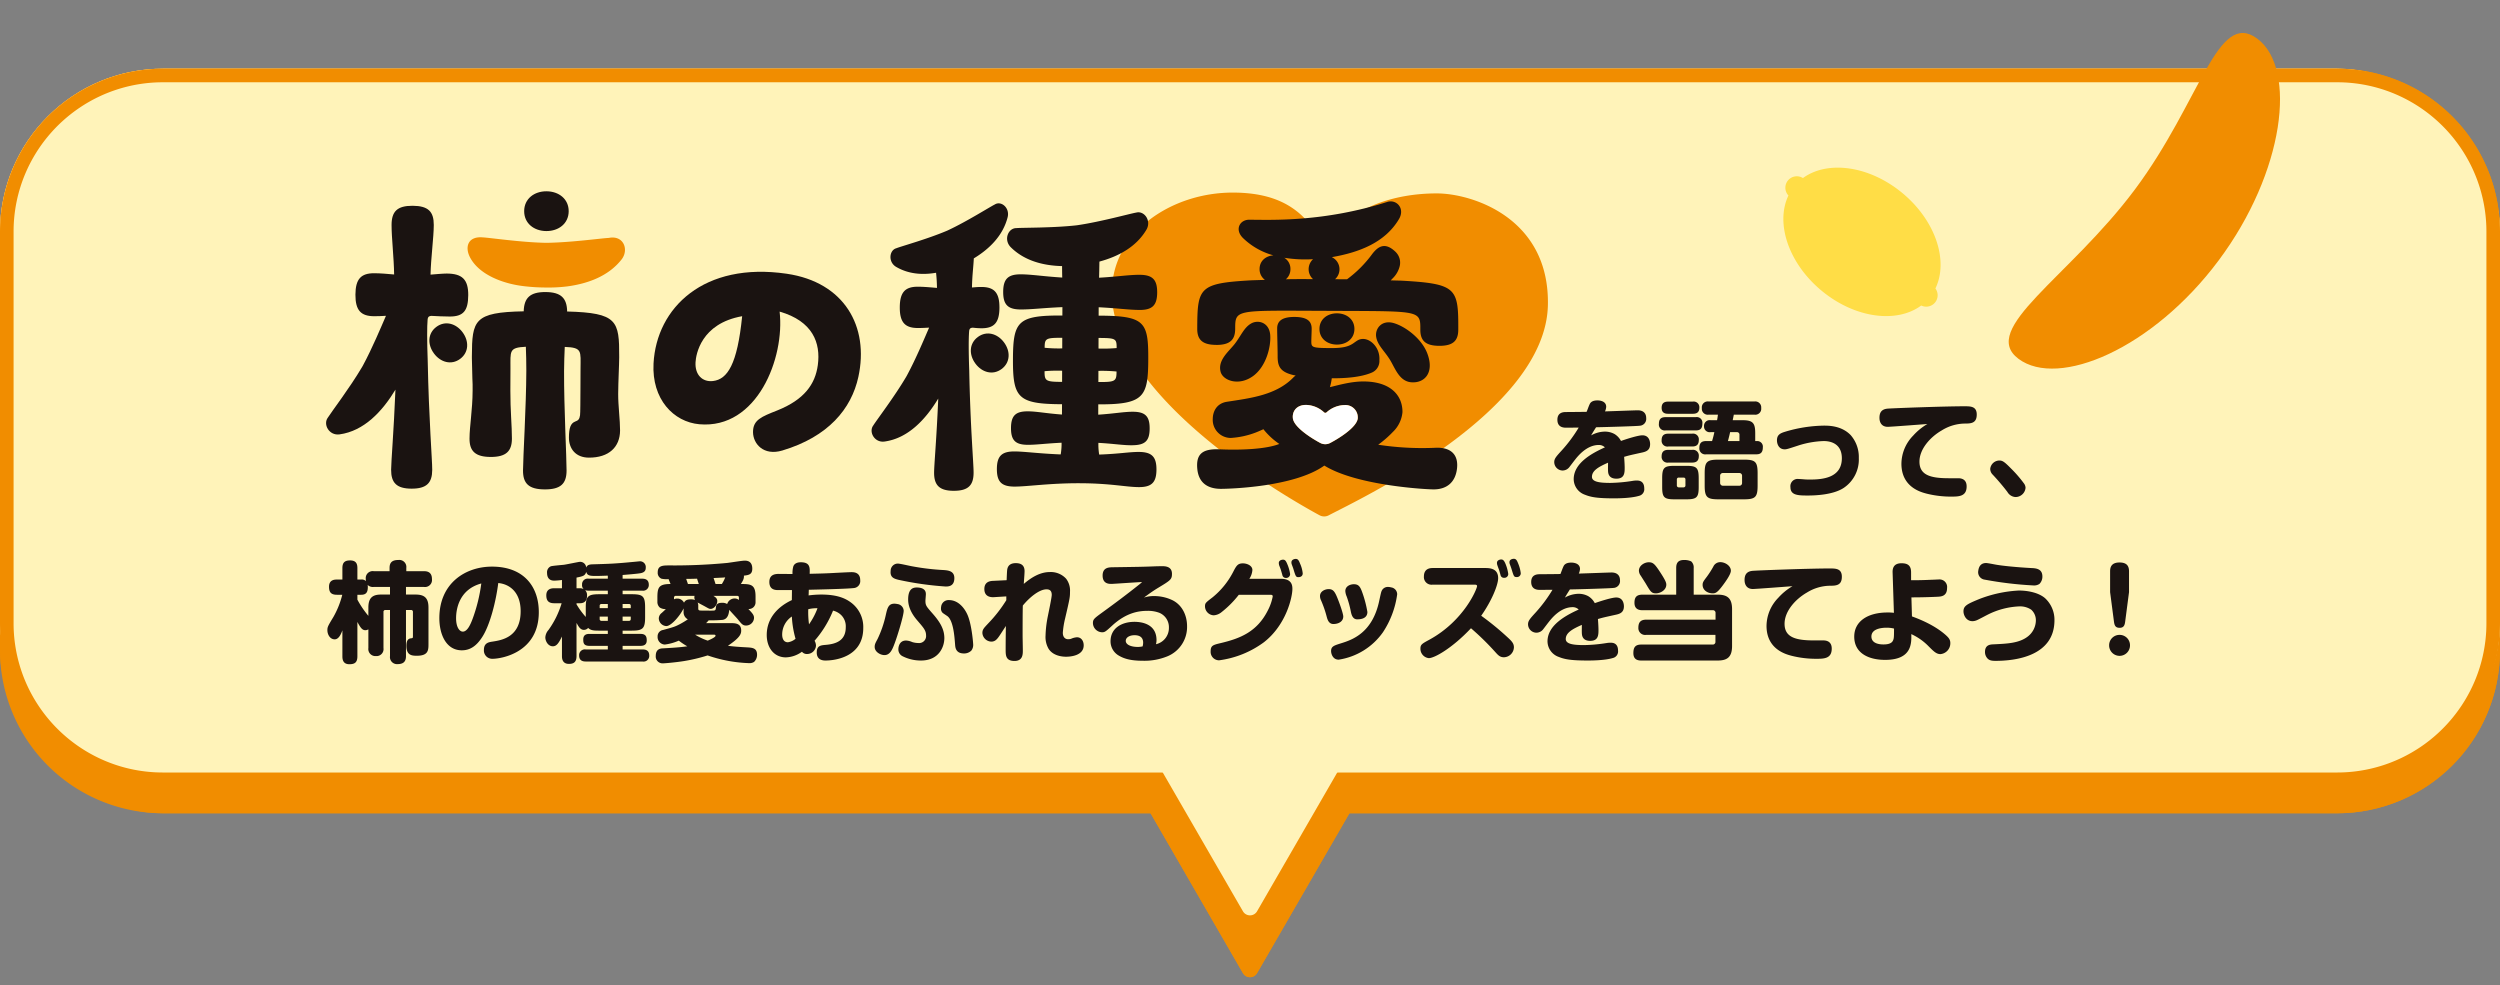 <svg xmlns="http://www.w3.org/2000/svg" width="920" height="362.601" viewBox="0 0 920 362.601"><rect x="0" y="0" width="920" height="362.601" fill="#808080" stroke="none"/><g transform="translate(-260 -917.719)"><rect width="920" height="274" rx="60" transform="translate(260 943)" fill="#f18d00"/><path d="M60,5a54.72,54.72,0,0,0-30.748,9.39A55.177,55.177,0,0,0,9.32,38.593,54.652,54.652,0,0,0,5,60V214a54.719,54.719,0,0,0,9.39,30.748,55.175,55.175,0,0,0,24.2,19.932A54.651,54.651,0,0,0,60,269H860a54.72,54.72,0,0,0,30.748-9.39,55.177,55.177,0,0,0,19.932-24.2A54.651,54.651,0,0,0,915,214V60a54.719,54.719,0,0,0-9.39-30.748,55.175,55.175,0,0,0-24.2-19.932A54.651,54.651,0,0,0,860,5H60m0-5H860a60,60,0,0,1,60,60V214a60,60,0,0,1-60,60H60A60,60,0,0,1,0,214V60A60,60,0,0,1,60,0Z" transform="translate(260 943)" fill="#f18d00"/><rect width="920" height="263" rx="60" transform="translate(260 943)" fill="#fff3b9"/><path d="M60,5a54.719,54.719,0,0,0-30.748,9.39A55.177,55.177,0,0,0,9.32,38.593,54.652,54.652,0,0,0,5,60V204a54.719,54.719,0,0,0,9.39,30.748,55.175,55.175,0,0,0,24.2,19.932A54.651,54.651,0,0,0,60,259H860a54.719,54.719,0,0,0,30.748-9.39,55.177,55.177,0,0,0,19.932-24.2A54.651,54.651,0,0,0,915,204V60a54.719,54.719,0,0,0-9.39-30.748,55.175,55.175,0,0,0-24.2-19.932A54.651,54.651,0,0,0,860,5H60m0-5H860a60,60,0,0,1,60,60V204a60,60,0,0,1-60,60H60A60,60,0,0,1,0,204V60A60,60,0,0,1,60,0Z" transform="translate(260 943)" fill="#f18d00"/><g transform="translate(197.239 -215.887)"><g transform="translate(182.76 1204)"><path d="M975.194,1.717c-16.079-.066-33.619,5.561-40.364,19.024a.924.924,0,0,1-1.661-.007c-6.635-13.518-16.916-19.258-33-19.323-22.6-.093-44.953,14.564-44.679,37.162.469,38.728,65.116,75.457,76.42,81.585a3.571,3.571,0,0,0,3.366.023c11.368-5.965,79.873-38.134,80.668-77.377.651-32.134-27.925-41.036-40.754-41.088" transform="translate(-566.318 -0.934)" fill="#f18d00"/><path d="M405.453,88.359c-30.513-4.48-47.944,12.48-49.044,33.015-.7,13.119,7.359,21.528,16.869,22.37,21.269,1.882,31.5-24.428,29.527-41.461,12.2,3.523,15.174,11.5,14.058,19.7-.96,7.068-5.021,12.732-14.962,16.694-5.7,2.27-8.912,3.427-8.883,7.969.027,4.269,3.863,8.828,10.778,6.76,16.912-5.059,25.424-15.333,27.986-27.081,4.039-18.521-5.147-34.856-26.328-37.965M378.3,127.834c-3.826.455-6.692-2.194-6.436-6.894.153-2.814,1.95-14.252,17.156-16.958-1.78,17.789-5.418,23.222-10.72,23.852" transform="translate(-235.907 -58.013)" fill="#1a1311"/><path d="M713.25,167.893c3.256-2.41,3.314-6.538.9-9.794s-6.375-4.406-9.631-2-3.314,6.538-.9,9.794,6.375,4.406,9.631,2" transform="translate(-464.664 -102.485)" fill="#1a1311"/><path d="M629.8,60.2c.109-1.237.8-1.245,1.367-1.305a30.126,30.126,0,0,0,3.121.218c4.682.019,6.641-2.026,6.663-7.57s-1.92-7.606-6.6-7.626c-1.268-.005-2.341.094-3.512.191.1-4.811.529-7.408.677-10.714,5.724-3.462,10.7-8.318,12.443-15.114.9-3.5-2.383-6.174-4.681-4.744-1.973.985-10.141,6.176-17.177,9.476l-.35.162-.354.151c-7.155,3.007-16.384,5.549-18.431,6.35-2.574.737-3.047,5.076-.037,6.841,4.548,2.668,9.664,3.034,14.7,2.169.161,1.544.3,3.289.331,5.576-2.438-.215-4.778-.431-7.021-.44-4.681-.019-6.64,2.027-6.663,7.571s1.92,7.605,6.6,7.624c1.4.006,2.795-.065,4.193-.144-1.71,3.938-4.829,11.417-8.058,17.412-.068.126-.136.248-.2.373s-.141.245-.214.368c-4.357,7.395-10.787,15.78-12.068,17.844-1.778,2.363.442,6.424,4.11,5.928,8.712-1.178,15.2-8.195,19.789-15.818-.613,14.806-1.511,24.341-1.523,27.244-.019,4.62,1.924,6.681,7.191,6.7,5.364.022,7.323-2.023,7.342-6.643.014-3.491-1.2-16.843-1.6-37.584-.25-6.9-.25-12.051-.035-14.5" transform="translate(-393.156 -8.704)" fill="#1a1311"/><path d="M782.785,58.806c4.723.019,6.475-1.719,6.494-6.442s-1.719-6.475-6.442-6.494c-4-.017-8.062.686-14.943,1.069.053-1.223.089-3.675.123-5.933,7-1.89,13.548-5.391,17.289-11.717,1.981-3.35-.825-7.1-3.735-6.319-2.429.423-12.805,3.322-21.409,4.61l-.426.062-.429.049c-8.648.948-19.42.789-21.877,1-3.013-.016-4.771,4.327-2,7.062,5.023,4.959,11.885,6.741,18.846,6.911.014,1.741.031,3.393.067,4.219-6.98-.439-11.34-1.176-15.242-1.192-4.722-.019-6.475,1.719-6.494,6.442s1.719,6.475,6.441,6.495c4,.016,8.37-.582,15.353-.861l-.012,3.08c-16.424-.067-18.13,2.082-18.187,16.045-.058,14.271,1.8,16.538,18.054,16.6l-.016,3.8c-5.953-.435-9.286-1.167-12.572-1.18-4.517-.019-6.167,1.617-6.185,6.135s1.617,6.166,6.135,6.184c3.286.014,6.522-.486,12.478-.77a22.879,22.879,0,0,1-.325,4.311c-8.315-.342-13.291-1.082-16.987-1.1-4.723-.019-6.476,1.719-6.495,6.442s1.719,6.475,6.442,6.494,12.89-1.282,24.184-1.236S777.8,123.98,782.52,124s6.475-1.72,6.494-6.441-1.719-6.476-6.442-6.5c-3.7-.015-7.036.69-14.635.968a22.871,22.871,0,0,1-.29-4.313c5.953.332,9.39.962,12.676.872,4.518-.084,6.167-1.617,6.185-6.134s-1.618-6.166-6.135-6.185c-3.388-.014-6.83.69-12.787,1.077l.016-3.8c16.745.068,18.338-2.7,18.394-16.455.057-13.963-1.185-16.124-18.261-16.194l.013-3.08c6.878.336,11.034.969,15.037.985m-28.5,26.475c-6.057-.025-6.467-.334-6.452-3.928a53.155,53.155,0,0,1,6.468-.179Zm.05-12.32a53.43,53.43,0,0,1-6.467-.232c.014-3.388.323-3.695,6.483-3.67Zm13.3,12.375.017-4.107a56.86,56.86,0,0,1,6.672.233c-.014,3.594-.426,3.9-6.689,3.874m6.725-12.5a56.92,56.92,0,0,1-6.674.178l.016-3.9c6.365.026,6.672.233,6.658,3.723" transform="translate(-483.436 -15.136)" fill="#1a1311"/><path d="M955.281,63.842c5.078.021,6.991-1.876,7.007-5.9.029-7.089.028-6.785,30.71-6.66l8.993.037c28.461.116,28.461.024,28.433,6.9-.017,4.02,1.88,5.932,6.958,5.953s6.991-1.876,7.007-5.9c.063-15.375-.566-16.945-20.981-18.086l-3.872-.1.669-.706a9.352,9.352,0,0,0,2.649-4.614,5.53,5.53,0,0,0-1.577-5.2c-3.93-3.762-6.464-1.882-8.531.776a43.343,43.343,0,0,1-9.29,9.337l-1.735-.007-2.683-.011a4.928,4.928,0,0,0-1.187-8.122c9.81-1.7,19.527-5.245,24.713-14.013,2.286-3.867-.8-7.263-4.158-6.358-23.435,7.484-42.619,6.645-50.934,6.6-3.476-.019-5.5,3.595-2.3,6.75a25.83,25.83,0,0,0,11.174,6.352c-2.842.229-5.07,2.08-5.082,5a4.871,4.871,0,0,0,1.964,4.034l-4.94.157c-19.366,1.085-19.9,2.638-19.964,17.814-.016,4.02,1.88,5.932,6.959,5.953m35.662-31.534a4.965,4.965,0,0,0-.02,7.33l-.417,0c-3.07-.012-5.857-.021-8.487.024l-1.068.031a4.9,4.9,0,0,0,1.666-3.76,4.731,4.731,0,0,0-2.253-4.142,49.588,49.588,0,0,0,10.578.519m45.189,69.385a107.643,107.643,0,0,1-21.222-1.112,39.207,39.207,0,0,0,5.427-4.731,11.517,11.517,0,0,0,3.51-7.271c.026-6.243-4.444-11.272-14.389-11.282-4.646-.005-9.429,1.422-12.306,2.093a21.046,21.046,0,0,0,.684-3.262c5.186.034,10.707-.419,14.538-2.014a4.625,4.625,0,0,0,2.982-4.643c.3-4.382-3.012-7.8-5.975-7.815-1.587-.006-2.252.662-3.631,1.608-1.7,1.157-3.708,1.769-8.257,1.75-6.982-.028-7.193-.248-7.184-2.542,0-.952.12-3.386.125-4.55.011-2.751-1.57-4.345-6.33-4.364s-6.355,1.667-6.365,4.206c-.008,2.116.18,7.744.17,10.177-.015,3.7.823,5.822,5.791,7.006.156.037.448.091.849.155-.219.169-.439.339-.639.509-6.376,6.746-15.993,7.821-24.674,9.162-3.918.619-5.187,3.762-5.2,6.3a6.649,6.649,0,0,0,6.636,7.01,30.861,30.861,0,0,0,9.185-2c1.06-.418,1.653-.686,2.819-1.21a26.246,26.246,0,0,0,5.854,5.419c-4.779,1.886-13.735,2.33-21.882,1.98-6.265-.269-8.853,1.572-8.3,7.245.463,4.753,3.425,7.284,8.683,7.3,2.436.01,26.93-.554,38.064-8.569,11.8,7.358,37.252,8.76,40.154,8.772,4.867.02,8.134-2.585,8.681-7.786.531-5.05-2.3-7.734-7.8-7.544M1007.4,90.9c-.42,3.29-6.859,7.306-10.2,9.054a3.907,3.907,0,0,1-3.567-.015c-3.323-1.775-9.776-5.838-10.122-9.137-.269-2.561,1.4-4.9,4.894-4.882a10.182,10.182,0,0,1,6.605,2.739.671.671,0,0,0,.9,0,10.186,10.186,0,0,1,6.628-2.685A4.556,4.556,0,0,1,1007.4,90.9m-7.643-38.683c-3.553-.014-6.441,2.169-6.456,5.721s2.857,5.76,6.409,5.774,6.442-2.168,6.456-5.721-2.857-5.759-6.409-5.773m-31.6,3.734c-2.595,1.483-3.626,4.338-5.939,7.388-2.16,2.848-6.455,6.021-5.291,10.4.852,3.2,6.641,5.374,11.907,1.581,4.785-3.446,6.643-10.655,6.355-15.028-.31-4.712-4.394-5.847-7.033-4.338m52.513-.139c-4.532-1.325-7,2.122-6.487,5.119.5,2.946,2.831,4.894,4.9,8.112,1.935,3.006,3.441,8.139,7.953,8.535,4.88.429,8.662-3.441,5.957-10.6-2.085-5.516-8.12-9.938-12.326-11.168" transform="translate(-627.739 -7.302)" fill="#1a1311"/><path d="M1076.347,237.554c-.419,3.29-6.86,7.306-10.2,9.054a3.907,3.907,0,0,1-3.567-.015c-3.323-1.775-9.776-5.838-10.122-9.137-.269-2.561,1.4-4.9,4.9-4.882a10.18,10.18,0,0,1,6.6,2.739.672.672,0,0,0,.9,0,10.183,10.183,0,0,1,6.627-2.685,4.556,4.556,0,0,1,4.855,4.922" transform="translate(-696.69 -153.96)" fill="#fff"/><path d="M123.773,156.862c3.256-2.41,3.314-6.538.9-9.794s-6.375-4.406-9.631-2-3.314,6.538-.9,9.794,6.375,4.406,9.631,2" transform="translate(-74.442 -95.183)" fill="#1a1311"/><path d="M223.815,14.637c4.524.019,8.2-2.762,8.221-7.285S228.4.018,223.874,0s-8.2,2.762-8.22,7.285,3.637,7.334,8.161,7.352" transform="translate(-142.758 0)" fill="#1a1311"/><path d="M37.361,57.652c.113-1.288.834-1.3,1.423-1.359,1.014.111,5.559.238,6.675.242,5.058.017,6.831-2.11,6.855-7.88s-2.233-7.917-7.932-7.94c-1.32-.005-4.724.3-5.942.4.126-5.984,1.172-13.658,1.191-18.254.02-4.915-2-7.061-7.788-7.084-5.685-.023-7.724,2.106-7.744,7.02-.019,4.6.864,12.171.941,18.263-2.537-.224-4.973-.448-7.307-.457-4.873-.02-6.911,2.109-6.935,7.88s2,7.916,6.871,7.936c1.455.006,2.909-.068,4.364-.15-1.78,4.1-5.025,11.883-8.386,18.122-.07.131-.141.259-.212.389s-.147.255-.223.383C8.676,82.862,1.983,91.589.649,93.738c-1.85,2.459.46,6.686,4.278,6.17C14,98.682,20.745,91.376,25.526,83.44c-.639,15.678-1.58,26.434-1.592,29.46-.02,4.808,2,6.954,7.484,6.977,5.583.023,7.622-2.107,7.642-6.915.015-3.633-1.244-18.63-1.663-40.218-.261-7.186-.26-12.544-.036-15.092" transform="translate(0 -10.446)" fill="#1a1311"/><path d="M174.716,68.061a71.385,71.385,0,0,0,8.227.5,56.825,56.825,0,0,0,7.8-.414c7.3-.982,15.022-3.617,19.958-9.9,2.8-3.561.8-9.048-4.707-7.938-2.565.1-13.669,1.661-22.722,1.8l-.449,0-.449-.008c-9.052-.215-20.144-1.866-22.706-1.987-5.456-.5-6.764,3.47-4.715,7.375,3.427,6.533,12.467,9.732,19.761,10.57" transform="translate(-101.97 -33.147)" fill="#f18d00"/><path d="M211.237,133.6c.054-13.356-.646-16.245-19.131-16.748h-.022c-.089-4.913-2.239-7.133-7.964-7.157s-7.893,2.18-8.022,7.091h-.021c-18.274.353-19,3.236-19.053,16.592l0,.641.183,7.481c.1,1.39.1,2.886.089,4.488-.029,7.053-1.122,13.033-1.14,17.627s2.11,6.741,7.773,6.764,7.809-2.106,7.828-6.7-.6-10.581-.569-17.634l.033-8.227c.026-6.411-.645-7.7,5.662-7.991.1,2.778.19,5.771.177,8.87-.055,13.464-1.2,31.839-1.218,36.648s2.109,6.954,7.986,6.978,8.023-2.1,8.043-6.912-.975-23.193-.92-36.657c.013-3.1.132-6.091.25-8.868,6.517.24,5.836,1.519,5.809,8.038l-.029,7.053c-.018,4.38-.038,9.19-.148,10.044-.22,1.5-.649,1.922-1.826,2.344-1.6.635-2.253,2.235-2.268,5.868-.017,4.06,2.428,7.383,7.343,7.4,7.373.03,11.45-3.908,11.475-10,.015-3.74-.711-9.086-.693-13.467s.364-10.577.376-13.57" transform="translate(-103.37 -72.613)" fill="#1a1311"/></g></g><path d="M-85.76-29.24c-2.36.04-2.88.04-7.56.08-.88,0-3.2.04-3.2,2.84,0,2.92,2.44,2.92,3.32,2.92.64,0,3.8-.04,4.52-.04a52.929,52.929,0,0,1-6.16,8.32c-2.16,2.36-2.84,3.12-2.84,4.4a3.122,3.122,0,0,0,3.04,3.08,3.157,3.157,0,0,0,2.48-1.2c.32-.4,1.76-2.32,2.12-2.76,1-1.28,4.28-5.44,8.76-5.44a3.109,3.109,0,0,1,2.24.88c-4.68,2.12-11.48,5.72-11.48,11.72a6.146,6.146,0,0,0,4.16,5.72C-84.2,2.16-81.8,2.6-75.8,2.6c1.16,0,6.28,0,9.32-.92a2.5,2.5,0,0,0,1.92-2.76c0-1.48-.6-2.88-2.68-2.88a8.455,8.455,0,0,0-1.52.12,57.956,57.956,0,0,1-8.32.76c-4.12,0-6.72-.44-6.72-2.24,0-2.28,2.44-3.68,5.92-5.2,0,.84-.04,2.24,0,3.08.04.64.12,2.8,3.08,2.8,3.04,0,3.04-2.24,3.04-4.08,0-.8-.08-2.4-.2-3.96,1.84-.52,1.96-.56,6.32-1.52,1.52-.32,3.24-.72,3.24-3.16,0-.52-.12-3.24-2.84-3.24-1.52,0-5.52,1.24-7.88,2.08a6.5,6.5,0,0,0-2.4-2.56,7.313,7.313,0,0,0-3.52-.88,10.5,10.5,0,0,0-5.08,1.4c.68-1.16.72-1.24,1.84-3,4.24-.08,15.08-.4,16.04-.56a2.52,2.52,0,0,0,2.4-2.8c0-2.24-1.6-2.88-3.08-2.88-.88,0-8.04.28-12.08.4a4.8,4.8,0,0,0,.44-1.68c0-1.84-1.8-2.36-3.24-2.36-2.08,0-2.64.92-2.88,1.48C-85.04-31.2-85.44-30-85.76-29.24ZM-32-26.16c.2-1.04.24-1.12.4-2.04h7.56a2.184,2.184,0,0,0,2.52-2.44,2.185,2.185,0,0,0-2.52-2.4h-16.8a2.184,2.184,0,0,0-2.52,2.44,2.185,2.185,0,0,0,2.52,2.4h3.4c-.12.84-.16,1.28-.32,2.04h-2.36a2.1,2.1,0,0,0-2.44,2.24,2.091,2.091,0,0,0,2.44,2.16h1.36a32.652,32.652,0,0,1-.84,3.28h-2.16c-1.56,0-2.52.56-2.52,2.56a2.162,2.162,0,0,0,2.52,2.32H-23.4c1.04,0,2.48-.16,2.48-2.52a2.064,2.064,0,0,0-2.2-2.36h-.6v-2.88c0-3.8-.88-4.8-4.76-4.8Zm1.52,4.4a.9.9,0,0,1,.96.96v2.32h-4.24c.4-1.52.64-2.48.8-3.28Zm-25.2,6.52c-.88,0-2.48.12-2.48,2.36a2.135,2.135,0,0,0,2.48,2.32h8.56c.88,0,2.64,0,2.64-2.36a2.135,2.135,0,0,0-2.48-2.32ZM-44.52-4.8c0-3.92-.8-4.56-4.56-4.56h-4.36c-3.8,0-4.52.68-4.52,4.56v3.2c0,3.8.68,4.56,4.48,4.56H-49c3.84,0,4.48-.8,4.48-4.56ZM-49.4-2.2a.683.683,0,0,1-.72.76H-51.8a.7.7,0,0,1-.76-.76V-4.32a.666.666,0,0,1,.76-.72h1.68a.653.653,0,0,1,.72.72Zm26.56-4.4c0-4.28-.84-5.04-5.04-5.04h-9.36c-4.28,0-5.08.8-5.08,5.04v4.48c0,4.28.84,5.08,5.08,5.08h9.36c4.24,0,5.04-.84,5.04-5.08Zm-5.72,3.56a.969.969,0,0,1-.96,1h-6.12a1.013,1.013,0,0,1-1-1V-5.72a.982.982,0,0,1,1-1h6.12a.974.974,0,0,1,.96,1ZM-55.68-21.2c-1,0-2.48.2-2.48,2.36a2.134,2.134,0,0,0,2.48,2.36h8.72c1.12,0,2.48-.24,2.48-2.36a2.122,2.122,0,0,0-2.48-2.36ZM-55.72-33c-1.12,0-2.44.28-2.44,2.28,0,2.16,1.68,2.2,2.44,2.2h9c1.04,0,2.44-.2,2.44-2.24A2.093,2.093,0,0,0-46.72-33Zm-.96,5.72c-1.2,0-2.48.28-2.48,2.44a2.153,2.153,0,0,0,2.48,2.44H-45.6c1.88,0,2.44-.88,2.44-2.6a2.084,2.084,0,0,0-2.44-2.28ZM-10.76-1.52c0,2.96,2.72,3.08,6.32,3.08,2.44,0,9.28-.16,13.28-2.8a12.56,12.56,0,0,0,5.56-11,12.228,12.228,0,0,0-3-8.44c-3.36-3.48-8.12-3.48-9.88-3.48a51.992,51.992,0,0,0-14.08,2.2c-1.84.56-3.16,1.08-3.16,3.24,0,1.2.6,3.28,2.84,3.28.68,0,1.12-.12,4.76-1.32a33.929,33.929,0,0,1,9.6-1.72c3.52,0,6.68,1.64,6.68,6.32C8.16-4.84.88-4.32-3.52-4.32A22.871,22.871,0,0,1-5.84-4.4c-.44-.04-1.56-.12-1.92-.12A2.665,2.665,0,0,0-10.76-1.52Zm50.4-23.24a21.727,21.727,0,0,0-5.24,4.28,14.992,14.992,0,0,0-4.32,10.32C30.08-1.52,37.24.32,39.4.88a36.664,36.664,0,0,0,8.88,1.08c2.88,0,5.8,0,5.8-3.76,0-2.4-1.6-3-3.08-3H47.56c-6.72,0-10.84-1.12-10.84-6.12,0-4.68,4.08-9.12,8.2-11.48a16.394,16.394,0,0,1,8.44-2.52c2.28,0,4.44-.08,4.44-3.32,0-3.04-2.28-3.04-4.48-3.04-7.76,0-26.76.72-28.44.88C22.6-30.16,22-28.76,22-27.04c0,1.88.96,3.32,3.04,3.32C26.08-23.72,37.52-24.6,39.64-24.76ZM75.76-1.28a2.844,2.844,0,0,0-.64-1.68,46.252,46.252,0,0,0-4.84-5.56c-2.36-2.4-3.04-2.8-4.16-2.8a3.418,3.418,0,0,0-3.36,3.08,3.009,3.009,0,0,0,.92,2.12A83.266,83.266,0,0,1,69.08.24a3.68,3.68,0,0,0,2.96,1.88A3.713,3.713,0,0,0,75.76-1.28Z" transform="translate(929.641 1098.51)" fill="#1a1311" style="mix-blend-mode:multiply;isolation:isolate"/><path d="M-324.44-2A2.6,2.6,0,0,0-321.68.96,2.584,2.584,0,0,0-318.88-2V-15.24a.677.677,0,0,1,.76-.76h1.64V.96a2.6,2.6,0,0,0,2.8,2.96c2.52,0,3.08-1.36,3.08-2.96V-16h1.8a.677.677,0,0,1,.76.76v8.76c0,.84-.04.84-.84.92-1.16.16-1.56,1.2-1.56,2.76,0,3.52,2.04,3.64,3.84,3.64,4.08,0,4.28-1.92,4.28-4.12V-16.92c0-3.72-1.72-4.76-4.76-4.76h-3.52v-2.8h6.6a2.582,2.582,0,0,0,2.96-2.88c0-2.64-1.76-2.92-2.96-2.92h-6.48v-1.2a2.6,2.6,0,0,0-2.92-2.92c-2.24,0-3.24.88-3.24,2.92v1.2h-5.8a2.583,2.583,0,0,0-2.96,2.84c0,.36.04.6.04.8a2.1,2.1,0,0,0-1.76-.56h-1.36v-4.2c0-1.44-.36-2.84-2.68-2.84-2,0-2.84.8-2.84,2.84v4.2h-2c-.76,0-2.92,0-2.92,2.64,0,2.08.8,2.96,2.92,2.96h1.96a32.432,32.432,0,0,1-3.24,8.12c-2.08,3.44-2.24,3.76-2.24,4.92,0,1.56.96,3.36,2.68,3.36,1.12,0,2.04-1.04,2.84-3.32V1.04c0,1.12.2,2.92,2.56,2.92,1.88,0,2.96-.56,2.96-2.92V-11.6c1.28,2.44,1.92,3.04,2.96,3.04a2.12,2.12,0,0,0,1.08-.32Zm0-11.84a34.735,34.735,0,0,1-4.04-5.96v-1.8h1.36c1.64,0,2.48-.68,2.48-2.84a3.5,3.5,0,0,0-.08-.8,2.744,2.744,0,0,0,2.28.76h5.96v2.8h-3.24c-2.96,0-4.72,1-4.72,4.76Zm47.8-12.08c4.28.4,8.24,3.48,8.24,10.36,0,9.64-7.04,10.68-10.4,11.2-1.32.2-3.12.48-3.12,3.04a3.056,3.056,0,0,0,3.2,3.28c3.12,0,17-2.2,17-17.16,0-9.36-5.48-16.76-17.24-16.76-9.68,0-19.36,6.04-19.36,18.96,0,5.96,2.48,11.84,8.28,11.84,3.04,0,5.4-1.6,7.52-4.92C-279.68-10.48-277.48-19.16-276.64-25.92Zm-6.24.16A60.051,60.051,0,0,1-286-12.96c-.88,2.4-2.04,4.92-3.68,4.92-1.24,0-2.48-1.64-2.48-4.92C-292.16-15.64-291.44-23.44-282.88-25.76Zm52,2.64h7.2a2.091,2.091,0,0,0,2.44-2.16c0-2.04-1.52-2.24-2.44-2.24h-7.2v-1.36c1.44-.12,5.04-.4,6.48-.64,1.72-.28,2.04-1.12,2.04-2.08a2.116,2.116,0,0,0-2.16-2.32c-.16,0-2,.2-3,.28-6.56.64-9.04.68-14.48.84-1.12.04-1.92.24-2.28,1.2a2.235,2.235,0,0,0-2.36-2.12c-.36,0-4.88.96-5.84,1.08-.76.08-4.16.36-4.8.56a2.368,2.368,0,0,0-1.4,2.44c0,2.84,2.12,2.84,2.68,2.84a27.564,27.564,0,0,0,2.8-.24V-24H-256c-.68,0-2.96,0-2.96,2.6,0,2,.84,2.92,2.96,2.92h2.68a32.873,32.873,0,0,1-4.84,9.84,4.519,4.519,0,0,0-1.16,2.72c0,1.4,1.04,3.28,2.76,3.28,1.32,0,2.12-1.04,3.36-3.6V.92c0,.68,0,2.92,2.56,2.92,1.92,0,2.8-.8,2.8-2.92V-11.24c.8,1.44,1.44,2.56,2.72,2.56a2.112,2.112,0,0,0,1.56-.72c.92.92,2.08,1,4.08,1h3.16v1.2h-6.76c-1.12,0-2.28.32-2.28,2.04,0,1.28.16,2.36,2.28,2.36h6.76v1.32h-8.12a2.11,2.11,0,0,0-2.44,2.2c0,2.04,1.48,2.24,2.44,2.24h20.92a2.088,2.088,0,0,0,2.44-2.2c0-2.04-1.52-2.24-2.44-2.24h-7.36V-2.8h6.6c.96,0,2.28-.24,2.28-2,0-1.28-.28-2.4-2.28-2.4h-6.6V-8.4h3.36c4.08,0,4.92-.76,4.92-4.96v-3.52c0-4.16-.76-4.92-4.92-4.92h-3.36Zm-5.44,1.32h-3.16c-4.16,0-4.96.76-4.96,4.92v3.44a29.157,29.157,0,0,1-3.4-4.64v-.4h1.24c2.24,0,2.64-1.6,2.64-2.84a2.7,2.7,0,0,0-.72-2,3.13,3.13,0,0,0,1.32.2h7.04Zm-2.32,9.8a.642.642,0,0,1-.68-.72v-.84h3V-12Zm2.32-4.68h-3v-.84a.612.612,0,0,1,.68-.68h2.32Zm7.76-1.52a.612.612,0,0,1,.68.68v.84h-3V-18.2Zm-2.32,4.64h3v.84c0,.48-.24.72-.68.72h-2.32Zm-5.44-13.96h-7.04a2.075,2.075,0,0,0-2.44,2.2,1.916,1.916,0,0,0,.6,1.64,2.98,2.98,0,0,0-1.4-.32h-1.24v-3.92c2.36-.48,3.2-.68,3.56-2.12.36,1.28,1.16,1.52,3.36,1.52,1.32,0,2.4-.04,4.6-.12Zm36.16,16.36c.28-.28.52-.52.96-1.04a46.291,46.291,0,0,0,5.08-.16c1.36-.2,2.28-1.2,2.48-3.72.4.52,2.72,2.96,3.2,3.56,1.32,1.64,1.8,2.24,2.96,2.24a2.912,2.912,0,0,0,2.96-2.8c0-1.08-.6-1.72-2.08-3.28a2.458,2.458,0,0,0,2.64-2.52V-21c0-4.44-1.8-4.56-5.4-4.56.84-1.32,1.2-2.04,1.12-3.08,1.8-.2,3.08-.44,3.08-2.56,0-2.96-2.16-2.96-2.8-2.96-.92,0-5.32.72-6.36.84a206.677,206.677,0,0,1-21.32.92c-2.52,0-4.32.04-4.32,2.56a2.333,2.333,0,0,0,1.36,2.32,8.452,8.452,0,0,0,2.64.16c.08.24.48,1.2.72,1.8-4.36,0-4.84,1.28-4.84,5.08v1.6a2.7,2.7,0,0,0,.92,2,3.921,3.921,0,0,0,2.2.56c-.04.04-1,.92-1.52,1.4a2.582,2.582,0,0,0-1.08,2.04,2.911,2.911,0,0,0,2.76,2.8c1.92,0,5.32-4.2,6.36-6.52v1.36a2.924,2.924,0,0,0,1.56,2.68,30.8,30.8,0,0,1-2.76,1.68c-1.96,1.04-2.4,1.16-6.36,2.24a2.336,2.336,0,0,0-2,2.4,2.765,2.765,0,0,0,2.64,2.96,18.209,18.209,0,0,0,5.16-1.44,24.6,24.6,0,0,0,3.12,2.08c-2.56.4-6,.6-9,.76-.76.04-2.6.16-2.6,2.76a2.51,2.51,0,0,0,2.48,2.76c.92,0,4.84-.36,7.64-.8A60.335,60.335,0,0,0-199.6.72a51.759,51.759,0,0,0,15.16,2.84,3.21,3.21,0,0,0,1.92-.44A3.581,3.581,0,0,0-181.4.48c0-2.48-1.72-2.6-3.56-2.72-2.4-.12-5.48-.32-7.16-.6,4.6-3.08,4.88-4.44,4.88-5.6,0-2.72-2.32-2.72-3.84-2.72Zm-2.88-6.36a2.651,2.651,0,0,0-.24-1.24c.36.2,2,1.08,2.32,1.24,1.92,1.08,2,1.12,2.48,1.12,1.2,0,2.44-1.48,2.44-2.88,0-1.04-.8-1.52-1.44-1.92h8.72c.68,0,.68.44.68.72v.8a2.485,2.485,0,0,0-1.56-.56,2.875,2.875,0,0,0-2.76,2.04,3.376,3.376,0,0,0-1.92-.44c-1.88,0-2.16.8-2.24,1.84s-.28,1.04-1.8,1.04c-.64,0-3.56,0-3.92-.04-.76-.04-.76-.4-.76-.88Zm6.36-8.04c-.16-.48-.6-1.88-.72-2.2,3.24-.16,3.6-.16,4.28-.24a13.283,13.283,0,0,1-1.24,2.44Zm-15.28,5.08a.624.624,0,0,1,.68-.72h6.88a2.085,2.085,0,0,0-.08.56,1.98,1.98,0,0,0,.24.96,4.293,4.293,0,0,0-1.4-.24c-1.32,0-2.16.24-2.64,1.24a2.736,2.736,0,0,0-2.52-1.52,2.183,2.183,0,0,0-1.16.28Zm5.12-5.08c-.08-.28-.56-1.6-.64-1.88,1.16,0,2.68-.04,4-.08.16.52.2.68.64,1.96Zm9.64,18.64c.08,0,.52,0,.52.4,0,.56-2.12,1.48-2.88,1.8a21.583,21.583,0,0,1-4.64-2.2Zm28.64-16.4c0,.52-.04,3.12-.04,3.68-4.72,2.2-9.24,6.32-9.24,12.84,0,4.72,2.72,8.24,7.04,8.24a10.621,10.621,0,0,0,5.92-2.08,2.283,2.283,0,0,0,1.92.84,3.278,3.278,0,0,0,3.24-3.08,3.7,3.7,0,0,0-.52-1.8,38.985,38.985,0,0,0,6.8-11.08,6.335,6.335,0,0,1,3.16,1.8,5.863,5.863,0,0,1,1.52,4.32c0,4.8-3.4,6.16-7.44,6.48-1.76.16-3.24.28-3.24,2.8,0,1.44.64,2.96,3.2,2.96,3.92,0,13.92-1.52,13.92-11.96a11.182,11.182,0,0,0-4.48-9.36c-1.88-1.4-4.8-2.96-11-2.96a36.161,36.161,0,0,0-4.64.32c.04-.52.04-.88.08-2.08,3.24-.08,14.28-.32,16.64-.64a2.579,2.579,0,0,0,2.28-2.88c0-2.96-2.44-2.96-3.2-2.96-.92,0-5.4.24-6.24.28-2.68.16-4.12.2-9.16.32.08-2.24.2-4.24-3.28-4.24-1.88,0-2.56.92-2.76,1.6a9.094,9.094,0,0,0-.28,2.72c-.76,0-4.4-.04-5.24-.04-1.36.04-3.28.36-3.28,2.96,0,3,2.32,3,3.4,3Zm6.28,12.6a32.953,32.953,0,0,1-.28-5.56,12.145,12.145,0,0,1,3.4-.36A25.829,25.829,0,0,1-162.28-10.72Zm-4.96,5.32a5.665,5.665,0,0,1-2.8,1.28c-2.12,0-2.12-2.44-2.12-2.88a8.033,8.033,0,0,1,3.56-6.6A36.47,36.47,0,0,0-167.24-5.4Zm35-25c-.28,2.48,1.36,2.92,3,3.32A116.993,116.993,0,0,0-112-24.64c.92,0,3.2,0,3.2-3.08,0-2.72-2.36-2.88-4.32-3a88.172,88.172,0,0,1-11.24-1.36c-.76-.12-4.44-1-5.28-1A2.656,2.656,0,0,0-132.24-30.4Zm10.88,6.24a6.644,6.644,0,0,0-1.24-.12c-1.56,0-3.2.6-3.2,4.44,0,3.76,2.52,6.72,3.6,7.96,2.16,2.52,3,3.48,3,5.32a2.571,2.571,0,0,1-2.84,2.72,7.983,7.983,0,0,1-2.28-.36,6.4,6.4,0,0,0-2.24-.56c-2.84,0-2.84,3.04-2.84,3.2a2.775,2.775,0,0,0,1.68,2.64,14.9,14.9,0,0,0,6.64,1.52c6.64,0,8.6-5.08,8.6-8.24,0-3.08-1.36-5.68-4.32-9.04-2.32-2.64-2.64-3-2.64-4.72,0-.36.16-2,.16-2.4C-119.28-22.36-119.32-23.72-121.36-24.16Zm-8.48,5.96a4.887,4.887,0,0,0-1.04-.12c-2.24,0-2.6,1.72-3.2,4.4a39.88,39.88,0,0,1-3,8.64c-.8,1.48-1.04,1.96-1.04,2.88,0,1.8,2.08,3,3.6,3,1.96,0,2.84-1.84,3.72-4.24,1.08-2.84,3.36-10.28,3.36-12.08A2.619,2.619,0,0,0-129.84-18.2Zm16.2.84a4.5,4.5,0,0,0-.08.8,2.148,2.148,0,0,0,.6,1.6c.24.24,1.6,1.08,1.88,1.32,2.04,1.72,2.48,7.16,2.72,10.48.08,1,.28,3.16,3.24,3.16a3.8,3.8,0,0,0,2.72-1.04,3.419,3.419,0,0,0,.68-2.44c0-.4-.56-7.64-2.24-11.08-1.32-2.76-3.64-5.08-6.64-5.08A2.736,2.736,0,0,0-113.64-17.36Zm23.96-2.24a50.766,50.766,0,0,1-6.64,8.52C-98-9.28-98.48-8.8-98.48-7.52a3.4,3.4,0,0,0,3.36,3.16,2.561,2.561,0,0,0,1.84-.8c.64-.6,1.16-1.44,3.44-4.96-.04,2.88-.08,5.76-.08,8.68,0,2.08,0,4.2,3.24,4.2,3.08,0,3.08-2.48,3.08-3.88,0-.76-.08-4.64-.08-5.48,0-2.48,0-9.04.08-11.04,2.6-3.16,6.12-5.96,8.72-5.96.96,0,1.92.32,1.92,2.04,0,1-1.2,6.64-1.44,7.88a40.7,40.7,0,0,0-.84,7.12,8.64,8.64,0,0,0,1.12,4.84C-72.48.84-69.24,1.2-67.68,1.2c1.36,0,6.48-.28,6.48-4.2,0-1.48-.8-2.96-2.48-2.96a6.252,6.252,0,0,0-2.16.56,3.369,3.369,0,0,1-1.08.16c-1.12,0-1.96-.8-1.96-2.36a31.751,31.751,0,0,1,.84-5.28c1.72-7.36,1.8-7.84,1.8-9.8a7.139,7.139,0,0,0-1.44-4.84,7.635,7.635,0,0,0-5.96-2.44c-3.64,0-6.84,2-9.6,4.36,0-.2.04-.76.08-1.36.08-.92.2-2.8.2-3.32,0-2.2-1.32-2.96-3.24-2.96-1.96,0-2.88.92-3.12,2.24-.12.52-.2,3.24-.24,4.04l-4.96.24c-1.12.04-3.24.32-3.24,3,0,3.2,2.92,3.04,3.56,3l4.52-.28Zm50.64-.96c1.04-.76,2.8-2.12,5.24-3.6,4.56-2.76,5.08-3.08,5.08-5.16,0-2.76-2.52-2.8-3.72-2.8-.84,0-1.72.04-2.12.04-5,.2-5.92.2-16.28.36-1.28.04-3.4.2-3.4,3.04,0,3,2.24,3.08,3.2,3.08.88,0,9.52-.64,11.32-.68a15.2,15.2,0,0,1-1.36,1.16c-4.28,3.4-8.16,6.32-13.4,10.12-2.84,2.08-3.32,2.44-3.32,3.8a3.46,3.46,0,0,0,3.32,3.4c1.04,0,1.28-.16,3.92-2.6,5.04-4.56,9.52-5.28,12.72-5.28a11.644,11.644,0,0,1,4.48.72,5.731,5.731,0,0,1,3.52,5.48A6.117,6.117,0,0,1-34.6-3.4a6.563,6.563,0,0,0,.2-1.48c0-6.08-5.6-6.76-8.12-6.76-4.56,0-8.8,2.24-8.8,7.16A6.038,6.038,0,0,0-48.52.64c1.68,1.04,4.04,2.04,8.96,2.04A22.349,22.349,0,0,0-30.28,1a11.673,11.673,0,0,0,7.12-11.04c0-4-1.84-8-5.72-9.72a15.628,15.628,0,0,0-6.4-1.36A11.465,11.465,0,0,0-39.04-20.56ZM-39.52-2.6a8.7,8.7,0,0,1-1.68.2c-2.8,0-4.52-.92-4.52-2.24,0-1.28,1.44-2.08,3.24-2.08,1.64,0,3.16.6,3.16,2.76A5.253,5.253,0,0,1-39.52-2.6ZM-.24-27.48A6.7,6.7,0,0,0,.88-30.72c0-1.64-2.04-2.44-3.48-2.44-1.96,0-2.44.92-3.64,3.24a29.437,29.437,0,0,1-7.56,9.28c-2.56,1.96-2.76,2.12-2.76,3.36a3.351,3.351,0,0,0,3.2,3.24,4.984,4.984,0,0,0,2.88-1.16,36.648,36.648,0,0,0,6.36-6.4H7.08c.92,0,1.28,0,1.28.64a18.474,18.474,0,0,1-1.84,5.2C2.56-7.92-3.72-5.52-10.52-3.88c-3.04.72-3.96.92-3.96,3.04a3.115,3.115,0,0,0,3.12,3.36A35.572,35.572,0,0,0,5.16-4.16C13.44-10.64,15.6-20.88,15.6-23.72c0-1.16-.08-3.76-4.24-3.76Zm11.6-3.28c.08.28.48,1.64.56,1.96a1.259,1.259,0,0,0,1.28,1,1.415,1.415,0,0,0,1.56-1.4,14.225,14.225,0,0,0-1-3.6c-.48-1.16-.8-1.72-1.6-1.72-.32,0-1.56.16-1.56,1.24a3.517,3.517,0,0,0,.12.8C10.8-32.24,11.28-31.04,11.36-30.76ZM16-31c.8,2.64.92,2.92,1.84,2.92.12,0,1.56,0,1.56-1.4a11.4,11.4,0,0,0-1-3.64c-.44-1.16-.8-1.68-1.56-1.68-.44,0-1.6.24-1.6,1.28a2.111,2.111,0,0,0,.12.72C15.44-32.56,15.92-31.32,16-31ZM30.68-10.84c1.96,0,3.64-.96,3.64-2.76,0-1.16-1.72-5.92-2.56-7.76-.76-1.64-1.4-2.32-2.8-2.32-1.36,0-3.2.8-3.2,2.56a3.547,3.547,0,0,0,.36,1.52,39.645,39.645,0,0,1,2.12,6.12C28.52-12.44,29-10.84,30.68-10.84Zm8.76-1.72c.72,0,3.76,0,3.76-2.72A42,42,0,0,0,41.12-23c-.64-1.64-1.24-2.48-2.88-2.48-1.36,0-3.16.72-3.16,2.52a5.859,5.859,0,0,0,.52,2.04,37.606,37.606,0,0,1,1.52,5.56C37.32-14.44,37.72-12.56,39.44-12.56ZM51.92-24.32a4.129,4.129,0,0,0-1.08-.16,2.452,2.452,0,0,0-2.32,1.32c-.24.48-.32.8-.96,3.76C45.08-7.6,37.72-5.04,33.44-3.72c-2.52.8-3.6,1.12-3.6,2.84,0,.96.6,3.16,2.8,3.16A24.409,24.409,0,0,0,48.92-7.8a33.4,33.4,0,0,0,5.24-13.96A2.564,2.564,0,0,0,51.92-24.32Zm30.68-1c.36,0,.96,0,.96.52,0,1-4.8,12.8-17.6,19.76C63.32-3.6,62.72-3.28,62.72-1.8A3.463,3.463,0,0,0,65.8,1.72c2.12,0,8.72-3.76,15.52-11a98.761,98.761,0,0,1,8.8,8.6C91.2.52,91.92,1.4,93.4,1.4a3.776,3.776,0,0,0,3.72-3.64c0-1.4-.68-2.2-2.44-3.8a100.549,100.549,0,0,0-9.6-7.84c3.76-5.32,6.24-11.24,6.24-13.84,0-3.52-3-3.72-4.72-3.72H67.16c-1.96,0-3.16,1-3.16,3.08a2.807,2.807,0,0,0,3.16,3.04Zm13.64-5.76c.84,2.76.92,2.96,1.88,2.96a1.386,1.386,0,0,0,1.52-1.4,13.111,13.111,0,0,0-.96-3.6c-.44-1.12-.76-1.72-1.6-1.72-.28,0-1.6.12-1.6,1.28a2.032,2.032,0,0,0,.12.68C95.72-32.6,96.16-31.36,96.24-31.08Zm-4.6.28c.08.28.48,1.64.56,1.96a1.244,1.244,0,0,0,1.28,1,1.415,1.415,0,0,0,1.56-1.4A14.82,14.82,0,0,0,94-33.04c-.44-1.04-.84-1.56-1.56-1.56-.32,0-1.56.2-1.56,1.28a2.718,2.718,0,0,0,.12.76C91.08-32.28,91.52-31.08,91.64-30.8Zm22.6,1.56c-2.36.04-2.88.04-7.56.08-.88,0-3.2.04-3.2,2.84,0,2.92,2.44,2.92,3.32,2.92.64,0,3.8-.04,4.52-.04a52.929,52.929,0,0,1-6.16,8.32c-2.16,2.36-2.84,3.12-2.84,4.4a3.122,3.122,0,0,0,3.04,3.08,3.157,3.157,0,0,0,2.48-1.2c.32-.4,1.76-2.32,2.12-2.76,1-1.28,4.28-5.44,8.76-5.44a3.109,3.109,0,0,1,2.24.88c-4.68,2.12-11.48,5.72-11.48,11.72a6.146,6.146,0,0,0,4.16,5.72c2.16.88,4.56,1.32,10.56,1.32,1.16,0,6.28,0,9.32-.92a2.5,2.5,0,0,0,1.92-2.76c0-1.48-.6-2.88-2.68-2.88a8.455,8.455,0,0,0-1.52.12,57.956,57.956,0,0,1-8.32.76c-4.12,0-6.72-.44-6.72-2.24,0-2.28,2.44-3.68,5.92-5.2,0,.84-.04,2.24,0,3.08.04.64.12,2.8,3.08,2.8,3.04,0,3.04-2.24,3.04-4.08,0-.8-.08-2.4-.2-3.96,1.84-.52,1.96-.56,6.32-1.52,1.52-.32,3.24-.72,3.24-3.16,0-.52-.12-3.24-2.84-3.24-1.52,0-5.52,1.24-7.88,2.08a6.5,6.5,0,0,0-2.4-2.56,7.313,7.313,0,0,0-3.52-.88,10.5,10.5,0,0,0-5.08,1.4c.68-1.16.72-1.24,1.84-3,4.24-.08,15.08-.4,16.04-.56a2.52,2.52,0,0,0,2.4-2.8c0-2.24-1.6-2.88-3.08-2.88-.88,0-8.04.28-12.08.4a4.8,4.8,0,0,0,.44-1.68c0-1.84-1.8-2.36-3.24-2.36-2.08,0-2.64.92-2.88,1.48C114.96-31.2,114.56-30,114.24-29.24Zm57.04,22.4v2.48a.971.971,0,0,1-1.08,1.08H144.04c-2.24,0-2.96,1-2.96,3.16,0,2.64,2,2.72,2.96,2.72h28.04c3.24,0,5.32-1,5.32-5.32v-13.6c0-4.28-2.04-5.32-5.32-5.32h-8.8v-9.8a2.96,2.96,0,0,0-.92-2.44,5.883,5.883,0,0,0-2.64-.52c-2.4,0-2.88,1.36-2.88,2.96v9.8h-12.4c-2.16,0-2.96.92-2.96,3,0,2.72,2.24,2.72,2.96,2.72h25.8a.971.971,0,0,1,1.08,1.08v2.4H145.84c-1.92,0-2.92.8-2.92,2.96a2.5,2.5,0,0,0,2.88,2.64ZM146.72-33.56c-1.48,0-3.6,1.16-3.6,3.12a3.276,3.276,0,0,0,.72,1.88c.24.4,1.76,2.76,1.84,2.92,1.72,2.92,2.08,3.52,3.72,3.52,1.56,0,3.8-1.16,3.8-3.2,0-.72-.28-1.64-2.8-5.4C148.8-33.08,148.16-33.56,146.72-33.56Zm26.32-.04a2.785,2.785,0,0,0-2.56,1.68,34.2,34.2,0,0,1-2.36,3.68c-1.28,1.68-1.56,2.08-1.56,3,0,1.96,1.84,3.12,3.72,3.12,1.04,0,1.72-.28,3.72-2.96,1.08-1.44,2.96-4.08,2.96-5.36C176.96-32.36,174.68-33.64,173.04-33.6Zm26.6,8.84a21.727,21.727,0,0,0-5.24,4.28,14.992,14.992,0,0,0-4.32,10.32c0,8.64,7.16,10.48,9.32,11.04a36.664,36.664,0,0,0,8.88,1.08c2.88,0,5.8,0,5.8-3.76,0-2.4-1.6-3-3.08-3h-3.44c-6.72,0-10.84-1.12-10.84-6.12,0-4.68,4.08-9.12,8.2-11.48a16.394,16.394,0,0,1,8.44-2.52c2.28,0,4.44-.08,4.44-3.32,0-3.04-2.28-3.04-4.48-3.04-7.76,0-26.76.72-28.44.88-2.28.24-2.88,1.64-2.88,3.36,0,1.88.96,3.32,3.04,3.32C186.08-23.72,197.52-24.6,199.64-24.76Zm43.76,4.12c5.04,0,8.92-.2,9.8-.24,1.08-.08,3.32-.16,3.32-3.2a2.792,2.792,0,0,0-2.96-3.16c-.12,0-2.48.12-2.88.12-4.16.2-6.08.16-7.4.16V-29.8c0-2.28-.92-3.4-3.52-3.4-2.52,0-3.36,1.4-3.28,3.4l.48,14.84a17.878,17.878,0,0,0-2.36-.12c-7.32,0-12.24,3.28-12.24,8.88,0,6.2,5.44,8.56,11.36,8.56,9.84,0,9.72-6.04,9.64-9.48a21.139,21.139,0,0,1,6.4,4.52C251.6-.76,252.6.24,254.08.24a4,4,0,0,0,3.64-4.08c0-1.28-.64-2-1.76-3-4.44-3.92-10.52-6.12-12.36-6.8ZM237-9.16c0,3.32-.04,3.72-.44,4.52-.64,1.24-2.52,1.32-3.48,1.32-1.6,0-4.4-.4-4.4-2.92,0-3.04,4.24-3.24,5.6-3.24A10.8,10.8,0,0,1,237-9.16ZM268-30.4a2.764,2.764,0,0,0,2.4,3.24,134.248,134.248,0,0,0,17.8,2.12,3.531,3.531,0,0,0,2.32-.56,3.763,3.763,0,0,0,1.08-2.72c0-2.92-2.44-3.04-4.2-3.12-5.24-.28-10.28-.8-12.64-1.2-.56-.08-3.24-.64-3.88-.64C269.48-33.28,268.28-32.6,268-30.4Zm28.04,18.16a10.8,10.8,0,0,0-3.48-8.12c-2.68-2.28-7-2.8-9.64-2.8a46.8,46.8,0,0,0-14.52,3.12c-4.56,1.88-5.84,2.52-5.84,4.56,0,1.28.92,3.6,3.32,3.6a4.254,4.254,0,0,0,1.6-.36c.6-.24,3.28-1.68,3.92-2A28.421,28.421,0,0,1,283-17.32a7.375,7.375,0,0,1,4.48,1.2,5.213,5.213,0,0,1,1.72,4,7.6,7.6,0,0,1-2.92,5.84c-3.24,2.56-7.84,2.68-12.6,2.92-1.24.04-3.2.16-3.2,2.8a3.477,3.477,0,0,0,.96,2.44c.72.72,1.6.84,2.96.84C281.72,2.72,296.04.96,296.04-12.24Zm27.44-10.32v-7.68c0-2.16-1.04-3.24-3.52-3.24-3.24,0-3.44,2.12-3.44,3.24v7.68l1.4,10.72c.2,1.52.52,2.4,2.12,2.4,1.64,0,1.88-1.16,2.04-2.4ZM320-6.84A3.816,3.816,0,0,0,316.16-3,3.85,3.85,0,0,0,320,.88,3.85,3.85,0,0,0,323.84-3,3.816,3.816,0,0,0,320-6.84Z" transform="translate(720 1158.194)" fill="#1a1311" style="mix-blend-mode:multiply;isolation:isolate"/><path d="M858.385,458.864c-15.059,4.973-24.933,16.938-24.119,28.126a4.211,4.211,0,0,0,2.62,7.931c6.007,9.474,21.065,13.207,36.125,8.233,15.1-4.987,24.981-17.006,24.1-28.222a4.2,4.2,0,0,0-2.558-7.748c-5.972-9.535-21.065-13.309-36.169-8.321" transform="matrix(0.53, 0.848, -0.848, 0.53, 894.287, 17.683)" fill="#ffdd46"/><path d="M4.9,133.576c-16.508-7.951,12.54-32.811,30.154-69.377S52.176-6.8,68.684,1.154,87.9,47.4,70.283,83.964,21.409,141.527,4.9,133.576" transform="translate(1023.495 917.719) rotate(11)" fill="#f18d00" fill-rule="evenodd"/><g transform="translate(0 -3)"><path d="M36.9,4.5a3,3,0,0,1,5.2,0L76.4,63.865a3,3,0,0,1-2.6,4.5H5.2a3,3,0,0,1-2.6-4.5Z" transform="translate(759.5 1283.32) rotate(180)" fill="#f18d00"/><path d="M39.5,11.993,10.4,62.365H68.6L39.5,11.993m0-9a2.972,2.972,0,0,1,2.6,1.5L76.4,63.865a3,3,0,0,1-2.6,4.5H5.2a3,3,0,0,1-2.6-4.5L36.9,4.5A2.972,2.972,0,0,1,39.5,3Z" transform="translate(759.5 1283.32) rotate(180)" fill="#f18d00"/><path d="M36.9,4.5a3,3,0,0,1,5.2,0L76.4,63.865a3,3,0,0,1-2.6,4.5H5.2a3,3,0,0,1-2.6-4.5Z" transform="translate(759.5 1260.57) rotate(180)" fill="#fff3b9"/></g></g></svg>